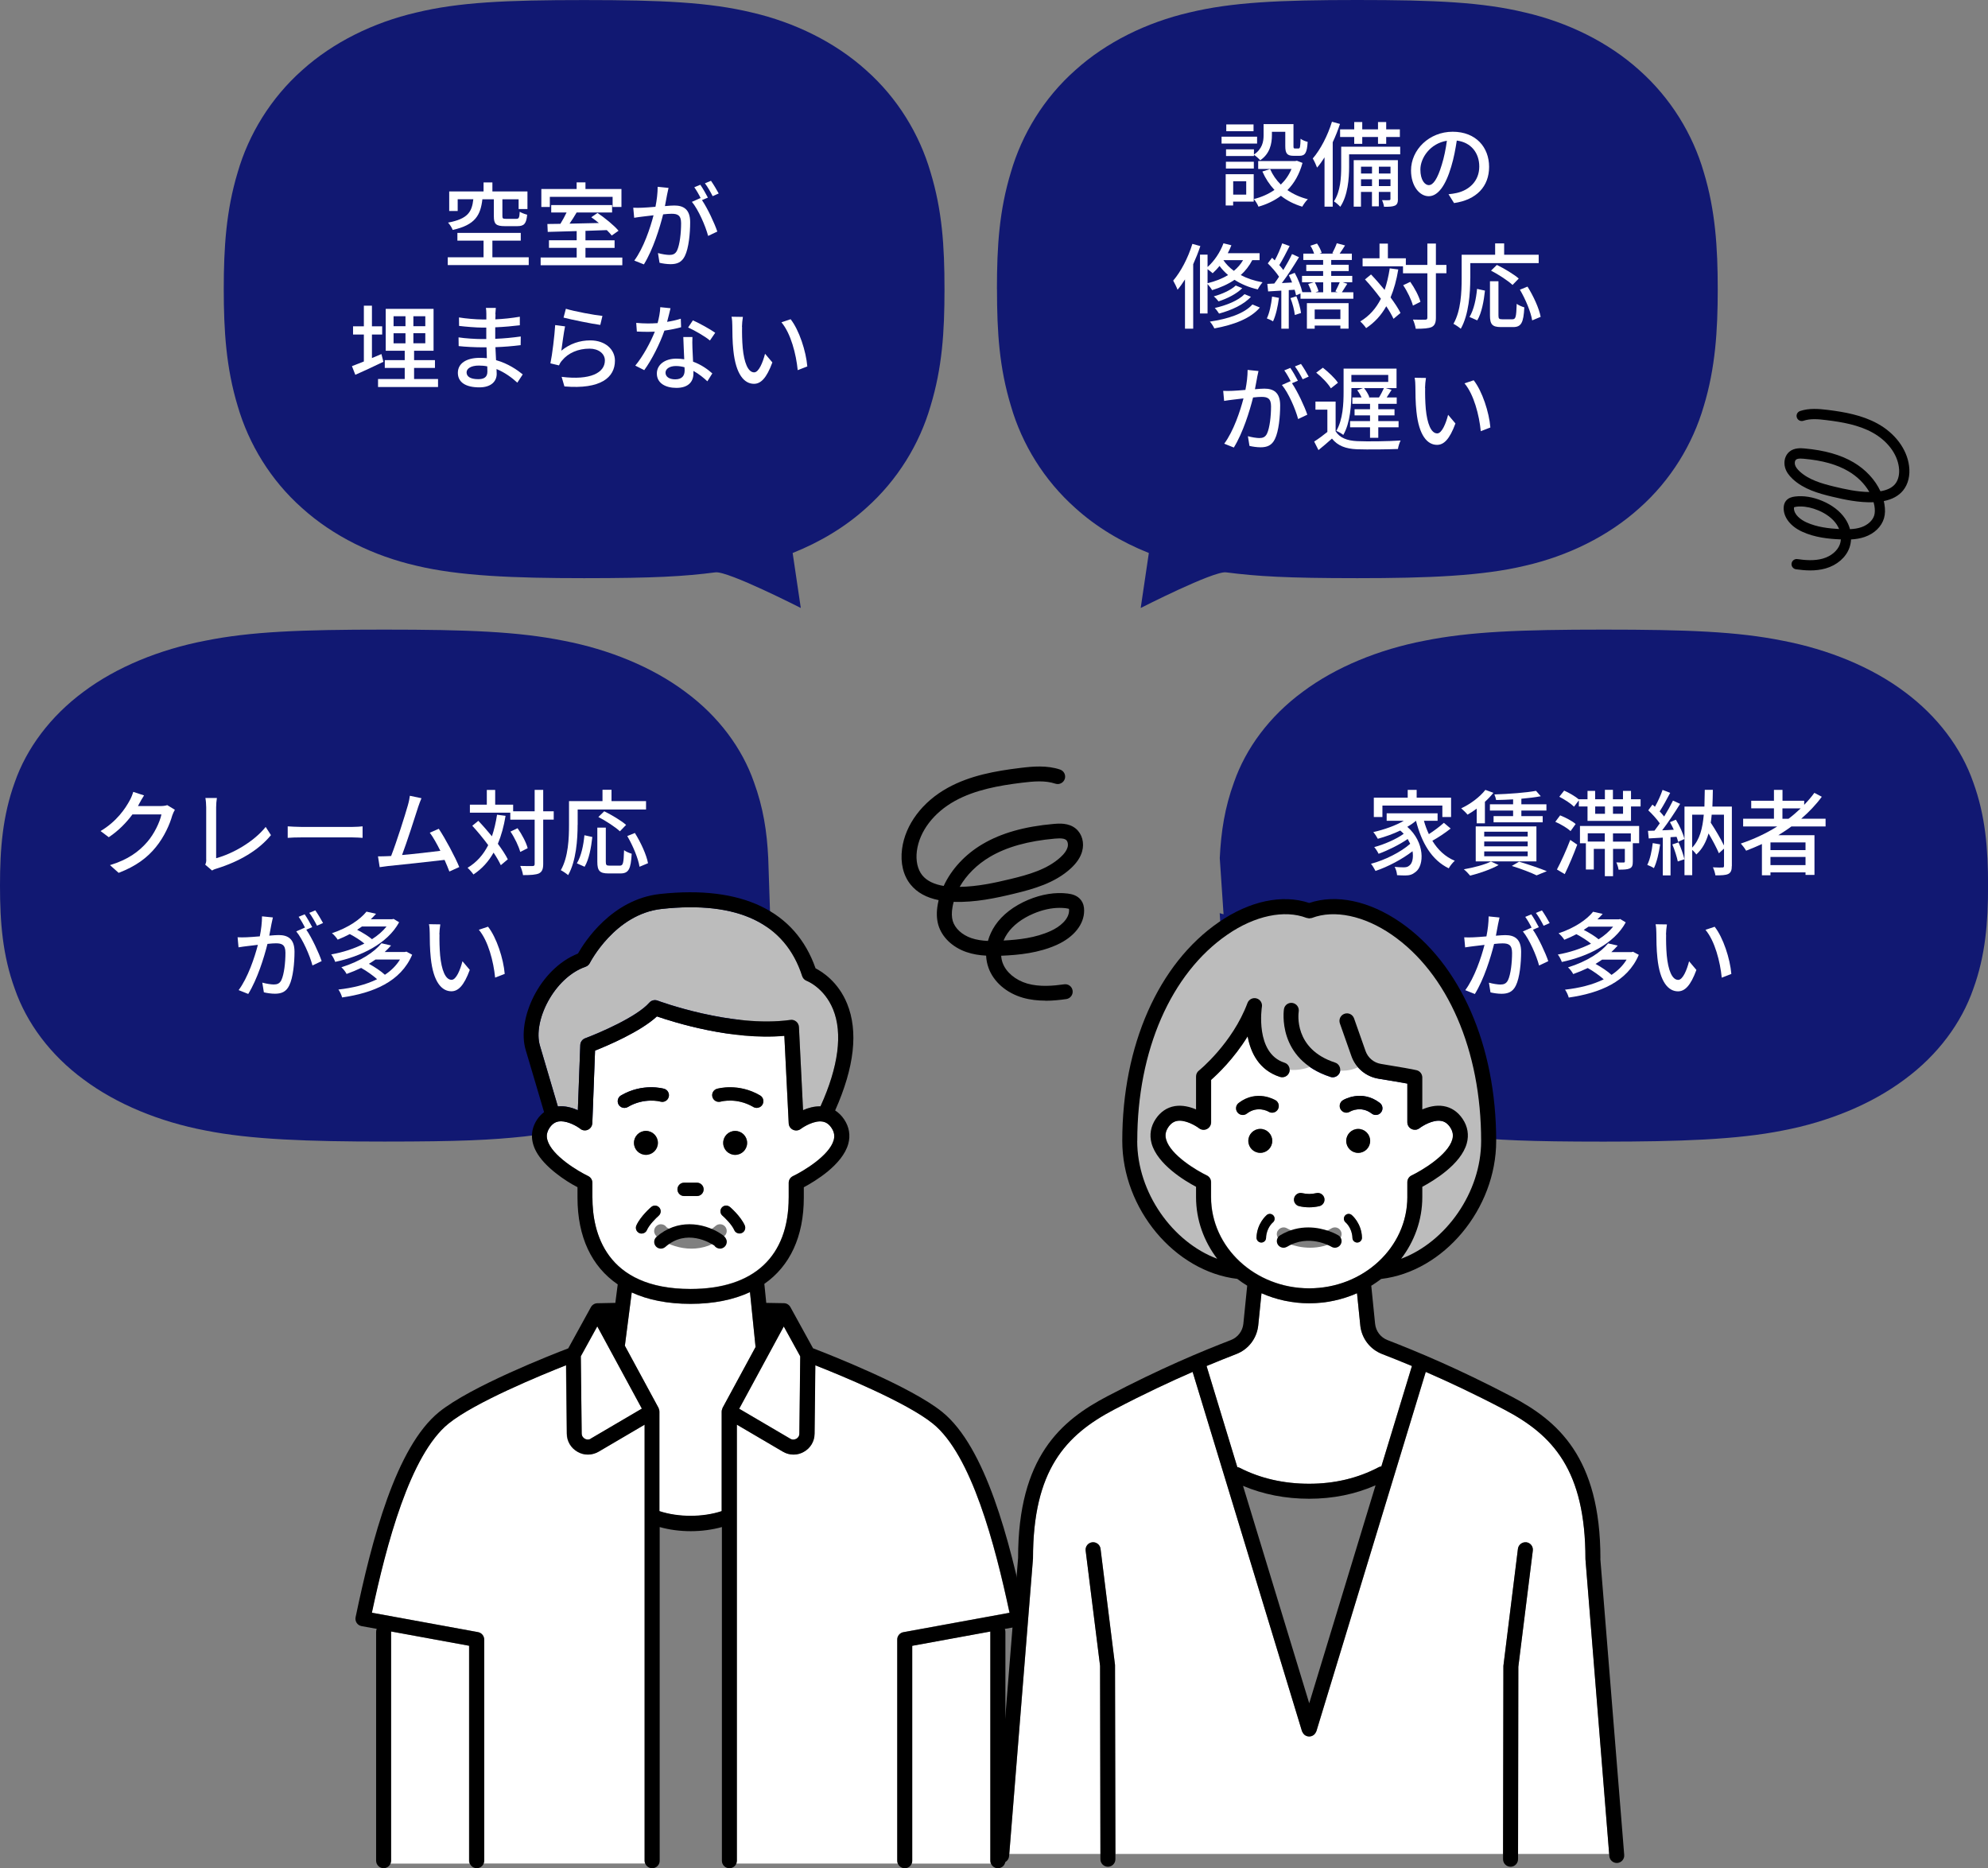 <?xml version="1.0" encoding="UTF-8"?><svg id="_レイヤー_2" xmlns="http://www.w3.org/2000/svg" viewBox="0 0 341.97 321.35"><rect x="0" y="0" width="341.97" height="321.35" fill="#808080" stroke="none"/><defs><style>.cls-1{fill:#fff;}.cls-2{fill:#bcbcbc;}.cls-3{fill:#111872;}</style></defs><g id="_レイヤー_1-2"><path class="cls-3" d="m171.5,49.73c0,7.5.41,13.54,2.4,20.11,1.89,6.54,5.69,12.76,11.08,17.55,3.6,3.26,7.94,5.86,12.64,7.73l-1.4,9.46s12.56-6.41,14.68-6.13c5.38.69,10.41,1,22.59,1,12.18,0,21.55-.38,28.89-2.15,7.32-1.68,14.27-5.07,19.62-9.9,5.4-4.78,9.18-11.01,11.08-17.55,1.99-6.56,2.4-12.97,2.4-20.11,0-7.14-.41-13.54-2.4-20.11-1.89-6.54-5.69-12.76-11.08-17.55-5.35-4.83-12.3-8.22-19.62-9.92C255.03.38,246.93,0,233.48,0s-21.55.38-28.89,2.15c-7.32,1.7-14.27,5.09-19.62,9.92-5.4,4.78-9.18,11.01-11.08,17.55-1.99,6.57-2.4,12.61-2.4,20.11Z"/><path class="cls-3" d="m162.47,49.73c0,7.5-.41,13.54-2.4,20.11-1.89,6.54-5.69,12.76-11.08,17.55-3.6,3.26-7.94,5.86-12.64,7.73l1.4,9.46s-12.56-6.41-14.68-6.13c-5.38.69-10.41,1-22.59,1-12.18,0-21.55-.38-28.89-2.15-7.32-1.68-14.27-5.07-19.62-9.9-5.4-4.78-9.18-11.01-11.08-17.55-1.99-6.56-2.4-12.97-2.4-20.11,0-7.14.41-13.54,2.4-20.11,1.89-6.54,5.69-12.76,11.08-17.55,5.35-4.83,12.3-8.22,19.62-9.92,7.34-1.78,15.45-2.15,28.89-2.15,13.42,0,21.55.38,28.89,2.15,7.32,1.7,14.27,5.09,19.62,9.92,5.4,4.78,9.18,11.01,11.08,17.55,1.99,6.57,2.4,12.61,2.4,20.11Z"/><path class="cls-3" d="m210.47,157.23l-.65-9.62c.22-4.59.86-8.7,2.46-13.08,2.02-5.79,6.06-11.31,11.82-15.54,5.71-4.27,13.12-7.28,20.93-8.78,7.83-1.57,16.5-1.91,30.82-1.91s22.99.33,30.82,1.91c7.81,1.5,15.23,4.51,20.93,8.78,5.74,4.25,9.8,9.75,11.82,15.54,2.12,5.82,2.56,11.48,2.56,17.81s-.44,12-2.56,17.81c-2.02,5.79-6.06,11.31-11.82,15.54-5.71,4.27-13.12,7.28-20.93,8.77-7.83,1.57-17.82,1.91-30.82,1.91-13,0-18.36-.27-24.1-.88-2.26-.25-7.99-1.11-7.99-1.11l-6.18-1.83c-5.01-1.66-9.64-3.96-13.49-6.84-5.74-4.25-9.8-9.75-11.82-15.54-1.6-4.38-2.24-8.5-2.46-13.1l.65.19Z"/><path class="cls-3" d="m132.47,157.23l-.32-9.62c-.22-4.59-.86-8.7-2.46-13.08-2.02-5.79-6.06-11.31-11.82-15.54-5.71-4.27-13.12-7.28-20.93-8.78-7.83-1.57-16.5-1.91-30.82-1.91s-22.99.33-30.82,1.91c-7.81,1.5-15.23,4.51-20.93,8.78-5.74,4.25-9.8,9.75-11.82,15.54C.44,140.35,0,146.01,0,152.33s.44,12,2.56,17.81c2.02,5.79,6.06,11.31,11.82,15.54,5.71,4.27,13.12,7.28,20.93,8.77,7.83,1.57,17.82,1.91,30.82,1.91,13,0,18.36-.27,24.1-.88,2.26-.25,7.99-1.11,7.99-1.11l6.18-1.83c5.01-1.66,9.64-3.96,13.49-6.84,5.74-4.25,9.8-9.75,11.82-15.54,1.6-4.38,2.24-8.5,2.46-13.1l.32.19Z"/><path class="cls-1" d="m249.51,142.54c-.93.74-2.11,1.52-3.12,2.08.94,1.55,2.23,2.77,3.86,3.44-.35.3-.82.88-1.04,1.3-2.95-1.42-4.67-4.42-5.63-8.16h-.03c-.43.37-.94.72-1.47,1.02,3.03,2.64,2.96,6.66,1.41,7.78-.56.45-1.02.59-1.79.59-.4,0-.88-.02-1.38-.05-.03-.4-.16-.99-.42-1.43.58.06,1.1.08,1.49.08.42,0,.75-.03,1.06-.32.48-.35.72-1.31.53-2.45-1.75,1.36-4.26,2.69-6.37,3.39-.19-.35-.5-.91-.78-1.23,2.35-.61,5.17-2.02,6.75-3.44-.13-.27-.27-.54-.43-.82-1.36.94-3.41,1.97-5.01,2.54-.16-.35-.48-.85-.75-1.15,1.65-.43,3.86-1.39,5.07-2.29-.18-.19-.37-.38-.59-.56-1.23.59-2.59,1.07-3.86,1.42-.14-.27-.54-.9-.78-1.15,1.83-.42,3.79-1.09,5.25-1.95h-2.95v-1.28h8.76v1.28h-2.35c.22.8.51,1.58.85,2.3.91-.59,1.92-1.34,2.58-1.95l1.17.99Zm-11.72-2h-1.47v-3.33h5.83v-1.34h1.54v1.34h5.92v3.33h-1.5v-1.97h-10.31v1.97Z"/><path class="cls-1" d="m254.02,139.09c-.53.4-1.07.75-1.58,1.04-.22-.29-.77-.82-1.09-1.09,1.57-.72,3.2-1.94,4.16-3.17l1.38.5c-.42.53-.91,1.06-1.46,1.55v3.7h-1.41v-2.53Zm3.78,9.7c-1.3.74-3.31,1.43-4.91,1.83-.24-.29-.75-.85-1.09-1.09,1.65-.29,3.57-.78,4.67-1.34l1.33.61Zm-3.95-6.64h10.44v6.02h-10.44v-6.02Zm1.46,1.73h7.48v-.82h-7.48v.82Zm0,1.7h7.48v-.83h-7.48v.83Zm0,1.7h7.48v-.83h-7.48v.83Zm4.95-9.78c-.98.05-1.97.1-2.9.11-.05-.27-.18-.71-.3-.96,2.5-.08,5.47-.3,7.16-.62l.82.93c-.94.18-2.11.32-3.34.43v.96h4.31v1.07h-4.31v.96h3.67v1.07h-8.45v-1.07h3.36v-.96h-3.99v-1.07h3.99v-.85Zm1.07,10.72c1.7.51,3.62,1.17,4.75,1.63l-1.76.72c-.93-.46-2.59-1.1-4.26-1.62l1.26-.74Z"/><path class="cls-1" d="m270.16,142.96c-.54-.51-1.68-1.2-2.62-1.6l.83-1.11c.93.37,2.1.98,2.67,1.49l-.88,1.22Zm-2.34,6.6c.67-1.25,1.6-3.28,2.29-5.09l1.2.82c-.62,1.68-1.42,3.57-2.15,5.07l-1.34-.8Zm14.39-12.07v1.23h-1.65v2.48h-7.48v-2.48h-1.49v-1.06l-.83,1.1c-.53-.53-1.63-1.25-2.53-1.71l.83-1.06c.86.38,1.95,1.01,2.53,1.52v-.03h1.49v-1.44h1.31v1.44h1.68v-1.62h1.38v1.62h1.73v-1.44h1.38v1.44h1.65Zm-10.45,4.59h10.2v2.96h-1.09v3.14c0,.62-.08.99-.53,1.2-.42.19-1.04.21-1.92.21-.05-.38-.21-.88-.38-1.25.56.03,1.09.03,1.25.02.16,0,.21-.05.21-.21v-2.13h-2.03v4.69h-1.41v-4.69h-1.9v3.54h-1.36v-4.51h-1.02v-2.96Zm1.36,1.26v1.42h2.93v-1.42h-2.93Zm1.28-3.36h1.68v-1.26h-1.68v1.26Zm4.79-1.26h-1.73v1.26h1.73v-1.26Zm1.34,4.63h-3.07v1.42h3.07v-1.42Z"/><path class="cls-1" d="m285.57,145.25c-.21,1.5-.58,3.06-1.07,4.08-.24-.18-.83-.45-1.14-.56.48-.96.78-2.37.94-3.75l1.26.22Zm2.72-4.24c.64,1.04,1.26,2.42,1.46,3.31l-1.09.48c-.05-.26-.14-.54-.26-.86l-1.04.06v6.58h-1.33v-6.5c-.88.05-1.7.1-2.42.14l-.13-1.31,1.12-.03c.29-.38.61-.82.91-1.26-.5-.72-1.28-1.58-1.98-2.24l.72-.98c.14.11.29.24.43.37.5-.88,1.02-2.03,1.31-2.9l1.31.51c-.56,1.07-1.23,2.3-1.81,3.19.29.3.56.61.77.88.58-.94,1.12-1.92,1.52-2.74l1.23.56c-.9,1.46-2.05,3.2-3.09,4.55.64-.02,1.31-.05,2-.1-.21-.45-.43-.9-.66-1.3l1.01-.42Zm.45,3.89c.4.91.83,2.11,1.01,2.9l-1.14.38c-.16-.79-.54-2-.94-2.93l1.07-.35Zm9.16,4.05c0,.72-.14,1.14-.61,1.38-.46.22-1.17.24-2.21.24-.05-.37-.24-1.01-.43-1.38.69.05,1.41.03,1.62.03s.29-.06.29-.29v-2.96l-.88.8c-.38-.9-1.07-2.21-1.78-3.41-.42,1.46-1.07,2.69-2.11,3.62-.14-.24-.43-.56-.7-.78v4.34h-1.33v-11.8h3.43c.03-.91.05-1.87.06-2.88h1.39c-.02.99-.03,1.95-.08,2.88h3.35v10.21Zm-6.82-3.15c1.3-1.35,1.79-3.3,2-5.67h-2v5.67Zm3.36-5.67c-.03.48-.1.93-.16,1.38.83,1.26,1.73,2.8,2.27,3.92v-5.3h-2.11Z"/><path class="cls-1" d="m308.15,142.16c-.72.54-1.47,1.02-2.24,1.5h6.21v6.83h-1.54v-.43h-6.03v.5h-1.47v-5.38c-.9.42-1.81.8-2.72,1.15-.18-.34-.64-.93-.91-1.23,2.21-.74,4.34-1.73,6.26-2.94h-5.86v-1.33h5.3v-1.79h-3.91v-1.3h3.91v-1.87h1.47v1.87h3.73v.7c.64-.66,1.23-1.34,1.75-2.06l1.28.67c-1.01,1.38-2.21,2.62-3.54,3.78h4.19v1.33h-5.87Zm2.43,2.74h-6.03v1.33h6.03v-1.33Zm0,3.91v-1.41h-6.03v1.41h6.03Zm-2.93-7.97c.75-.56,1.44-1.17,2.1-1.79h-3.14v1.79h1.04Z"/><path class="cls-1" d="m257.7,158.93c-.1.5-.24,1.26-.38,2.02.66-.06,1.25-.1,1.62-.1,1.54,0,2.72.62,2.72,2.87,0,1.89-.24,4.47-.91,5.81-.53,1.1-1.36,1.41-2.46,1.41-.62,0-1.38-.11-1.9-.24l-.27-1.67c.66.19,1.52.32,1.97.32.56,0,1.01-.14,1.31-.75.48-1.01.7-3.04.7-4.71,0-1.38-.62-1.62-1.63-1.62-.34,0-.86.03-1.46.1-.59,2.35-1.73,6.05-3.31,8.61l-1.65-.66c1.6-2.16,2.75-5.62,3.31-7.79-.72.08-1.38.16-1.75.21-.4.05-1.15.14-1.58.22l-.16-1.73c.53.03,1.01.02,1.55,0,.51-.02,1.38-.08,2.27-.16.24-1.18.38-2.4.38-3.44l1.87.19c-.08.34-.16.75-.24,1.11Zm7.01.56l-1.02.43c.98,1.44,2.18,4.03,2.64,5.41l-1.58.75c-.45-1.71-1.67-4.51-2.79-5.86l1.49-.66s.05.06.06.1c-.3-.62-.75-1.42-1.14-1.95l1.04-.43c.4.58.98,1.58,1.3,2.21Zm1.86-.71l-1.04.46c-.35-.69-.86-1.6-1.33-2.21l1.04-.43c.42.59,1.02,1.6,1.33,2.18Z"/><path class="cls-1" d="m279.66,158.65c-2.03,3.75-6.64,5.89-11,6.82-.13-.38-.43-.98-.69-1.28,1.95-.34,3.95-.98,5.71-1.87-.64-.54-1.63-1.17-2.51-1.63-.64.34-1.33.66-2.08.96-.21-.35-.67-.87-.99-1.11,2.82-.94,4.87-2.38,5.94-3.71l1.65.37c-.29.32-.59.64-.91.94h3.68l.24-.06.96.58Zm2.24,5.59c-1.97,4.66-6.75,6.59-12.05,7.35-.1-.4-.38-1.02-.64-1.36,2.42-.27,4.72-.82,6.66-1.78-.69-.62-1.79-1.41-2.75-1.94-.77.37-1.6.72-2.5,1.04-.16-.34-.59-.9-.9-1.15,3.31-1.03,5.67-2.61,6.9-4.13l1.65.38c-.34.38-.69.75-1.09,1.12h3.47l.26-.06.99.53Zm-8.64-4.85c-.26.19-.54.38-.83.56.94.48,1.97,1.12,2.56,1.62.98-.62,1.84-1.36,2.5-2.18h-4.23Zm2.34,5.67c-.37.26-.74.5-1.14.74.98.54,2.1,1.28,2.75,1.89,1.06-.7,1.95-1.57,2.59-2.62h-4.21Z"/><path class="cls-1" d="m286.6,160.74c-.02,1.01,0,2.35.11,3.6.24,2.51.9,4.21,1.97,4.21.8,0,1.5-1.74,1.87-3.2l1.26,1.49c-1.01,2.74-2,3.68-3.17,3.68-1.62,0-3.11-1.54-3.54-5.75-.16-1.41-.18-3.33-.18-4.29,0-.4-.03-1.07-.13-1.5l1.95.03c-.08.46-.16,1.3-.16,1.73Zm11.22,6.79l-1.65.64c-.27-2.75-1.18-6.31-2.8-8.23l1.58-.53c1.47,1.86,2.66,5.52,2.87,8.12Z"/><path class="cls-1" d="m23.95,138.25c-.06.13-.14.27-.22.4h3.84c.45,0,.9-.05,1.2-.16l1.31.8c-.16.26-.34.66-.45.98-.43,1.54-1.38,3.68-2.82,5.44-1.47,1.82-3.41,3.28-6.4,4.43l-1.49-1.33c3.09-.93,4.99-2.34,6.42-4,1.18-1.36,2.15-3.38,2.43-4.72h-4.99c-1.02,1.38-2.38,2.8-4.07,3.92l-1.41-1.06c2.79-1.66,4.27-3.89,5.03-5.3.19-.32.46-.98.59-1.44l1.86.61c-.32.48-.66,1.1-.83,1.42Z"/><path class="cls-1" d="m35.47,147.83v-8.95c0-.51-.06-1.25-.14-1.62h1.98c-.08.5-.13,1.07-.13,1.6v8.76c2.87-.77,6.5-2.85,8.52-5.38l.91,1.41c-2.13,2.61-5.44,4.54-9.33,5.75-.19.06-.5.14-.8.34l-1.18-1.01c.16-.32.18-.56.18-.9Z"/><path class="cls-1" d="m51.87,142.24h8.71c.77,0,1.39-.06,1.79-.1v1.98c-.35-.02-1.09-.08-1.79-.08h-8.71c-.88,0-1.84.03-2.38.08v-1.98c.53.03,1.52.1,2.38.1Z"/><path class="cls-1" d="m71.9,138.91c-.48,1.52-1.94,6.05-2.74,8.16,2.18-.19,4.88-.5,6.59-.72-.61-1.22-1.26-2.38-1.82-3.12l1.55-.67c1.12,1.68,2.83,4.87,3.52,6.58l-1.7.77c-.21-.56-.5-1.26-.83-2-2.54.3-7.67.86-9.75,1.06-.4.05-.93.13-1.41.19l-.29-1.86c.5,0,1.12,0,1.6-.03.19-.02.42-.02.66-.03.9-2.29,2.42-7.08,2.87-8.69.22-.77.29-1.2.35-1.67l2,.42c-.18.43-.37.91-.61,1.62Z"/><path class="cls-1" d="m86.97,140.32c-.3,1.81-.74,3.41-1.33,4.82.72.98,1.33,1.9,1.71,2.67l-1.2,1.01c-.29-.62-.72-1.38-1.25-2.16-.86,1.54-2,2.79-3.46,3.76-.19-.29-.7-.88-1.01-1.15,1.57-.94,2.72-2.26,3.55-3.9-.86-1.17-1.83-2.34-2.74-3.33l1.04-.85c.77.8,1.57,1.73,2.34,2.66.38-1.12.67-2.35.88-3.71l1.46.19Zm8.28.66h-1.81v7.63c0,.91-.21,1.35-.72,1.62-.54.24-1.41.3-2.75.3-.06-.43-.27-1.14-.48-1.58.96.03,1.82.03,2.1.02.27,0,.38-.08.38-.35v-7.63h-4.19v-1.2h-6.95v-1.38h2.91v-2.53h1.44v2.53h3.09v1.14h3.7v-3.68h1.47v3.68h1.81v1.44Zm-5.76,5.57c-.24-.93-.94-2.42-1.68-3.51l1.22-.58c.75,1.06,1.5,2.48,1.74,3.44l-1.28.64Z"/><path class="cls-1" d="m99.36,141.87c0,2.5-.24,6.21-1.63,8.66-.27-.24-.93-.69-1.26-.85,1.3-2.27,1.41-5.52,1.41-7.81v-4.07h5.76v-1.95h1.55v1.95h5.94v1.44h-11.76v2.62Zm-.13,6.63c.75-1.23,1.14-3.12,1.3-4.83l1.36.3c-.19,1.74-.56,3.86-1.33,5.12l-1.33-.59Zm7.38.4c.58,0,.66-.4.74-2.66.3.24.93.5,1.31.61-.14,2.66-.53,3.39-1.94,3.39h-2.08c-1.5,0-1.89-.48-1.89-2v-5.88h1.46v5.88c0,.56.11.66.66.66h1.74Zm.02-5.91c-.77-.72-2.4-1.79-3.7-2.46l1.01-.98c1.26.61,2.91,1.6,3.76,2.34l-1.07,1.11Zm2.58.29c1.02,1.63,2,3.76,2.26,5.2l-1.46.61c-.22-1.41-1.12-3.6-2.11-5.28l1.31-.53Z"/><path class="cls-1" d="m46.7,158.92c-.1.5-.24,1.26-.38,2.02.66-.06,1.25-.1,1.62-.1,1.54,0,2.72.62,2.72,2.87,0,1.89-.24,4.47-.91,5.81-.53,1.1-1.36,1.41-2.46,1.41-.62,0-1.38-.11-1.9-.24l-.27-1.67c.66.19,1.52.32,1.97.32.56,0,1.01-.14,1.31-.75.48-1.01.7-3.04.7-4.71,0-1.38-.62-1.62-1.63-1.62-.34,0-.86.03-1.46.1-.59,2.35-1.73,6.05-3.31,8.61l-1.65-.66c1.6-2.16,2.75-5.62,3.31-7.79-.72.08-1.38.16-1.75.21-.4.05-1.15.14-1.58.22l-.16-1.73c.53.03,1.01.02,1.55,0,.51-.02,1.38-.08,2.27-.16.24-1.18.38-2.4.38-3.44l1.87.19c-.08.34-.16.75-.24,1.11Zm7.01.56l-1.02.43c.98,1.44,2.18,4.03,2.64,5.41l-1.58.75c-.45-1.71-1.67-4.51-2.79-5.86l1.49-.66s.05.06.06.1c-.3-.62-.75-1.42-1.14-1.95l1.04-.43c.4.58.98,1.58,1.3,2.21Zm1.86-.71l-1.04.46c-.35-.69-.86-1.6-1.33-2.21l1.04-.43c.42.59,1.02,1.6,1.33,2.18Z"/><path class="cls-1" d="m68.66,158.63c-2.03,3.75-6.64,5.89-11,6.82-.13-.38-.43-.98-.69-1.28,1.95-.34,3.95-.98,5.71-1.87-.64-.54-1.63-1.17-2.51-1.63-.64.34-1.33.66-2.08.96-.21-.35-.67-.87-.99-1.11,2.82-.94,4.87-2.38,5.94-3.71l1.65.37c-.29.32-.59.64-.91.94h3.68l.24-.06.96.58Zm2.24,5.59c-1.97,4.66-6.75,6.59-12.05,7.35-.1-.4-.38-1.02-.64-1.36,2.42-.27,4.72-.82,6.66-1.78-.69-.62-1.79-1.41-2.75-1.94-.77.37-1.6.72-2.5,1.04-.16-.34-.59-.9-.9-1.15,3.31-1.03,5.67-2.61,6.9-4.13l1.65.38c-.34.38-.69.75-1.09,1.12h3.47l.26-.06.99.53Zm-8.64-4.85c-.26.19-.54.38-.83.56.94.48,1.97,1.12,2.56,1.62.98-.62,1.84-1.36,2.5-2.18h-4.23Zm2.34,5.67c-.37.26-.74.5-1.14.74.98.54,2.1,1.28,2.75,1.89,1.06-.7,1.95-1.57,2.59-2.62h-4.21Z"/><path class="cls-1" d="m75.6,160.73c-.02,1.01,0,2.35.11,3.6.24,2.51.9,4.21,1.97,4.21.8,0,1.5-1.74,1.87-3.2l1.26,1.49c-1.01,2.74-2,3.68-3.17,3.68-1.62,0-3.11-1.54-3.54-5.75-.16-1.41-.18-3.33-.18-4.29,0-.4-.03-1.07-.13-1.5l1.95.03c-.08.46-.16,1.3-.16,1.73Zm11.22,6.79l-1.65.64c-.27-2.75-1.18-6.31-2.8-8.23l1.58-.53c1.47,1.86,2.66,5.52,2.87,8.12Z"/><path class="cls-1" d="m216.24,24.69h-6.11v-1.18h6.11v1.18Zm-.58,9.99h-3.54v.67h-1.28v-5.38h4.82v4.71Zm.02-8.08c1.46-.98,1.68-2.24,1.68-3.34v-1.91h5.14v3.76c0,.37.03.43.26.43h.62c.24,0,.3-.21.34-1.68.29.24.85.46,1.22.54-.1,1.9-.46,2.4-1.39,2.4h-1.02c-1.1,0-1.44-.37-1.44-1.68v-2.45h-2.3v.59c0,1.44-.34,3.19-2.02,4.31-.21-.26-.75-.75-1.07-.94v.21h-4.8v-1.15h4.8v.91Zm-4.8,1.22h4.8v1.17h-4.8v-1.17Zm4.75-5.25h-4.69v-1.17h4.69v1.17Zm-3.5,8.61v2.3h2.24v-2.3h-2.24Zm11.92-3.15c-.53,1.95-1.42,3.49-2.59,4.67,1.01.7,2.18,1.23,3.51,1.57-.32.29-.75.9-.96,1.28-1.39-.42-2.63-1.04-3.67-1.87-1.14.85-2.43,1.46-3.86,1.87-.14-.37-.51-.99-.8-1.31,1.3-.32,2.5-.85,3.55-1.57-.85-.91-1.55-1.97-2.08-3.17l1.33-.42c.43.99,1.06,1.9,1.84,2.67.78-.75,1.41-1.65,1.84-2.69h-5.73v-1.36h6.39l.27-.05.96.37Z"/><path class="cls-1" d="m230.5,21.32c-.35,1.06-.77,2.13-1.25,3.15v11.08h-1.41v-8.48c-.42.66-.83,1.25-1.28,1.76-.13-.37-.51-1.2-.74-1.57,1.33-1.55,2.56-3.92,3.3-6.32l1.38.38Zm10.36,5.23h-8.79v2.14c0,2.02-.22,4.96-1.52,6.88-.22-.26-.78-.75-1.09-.93,1.14-1.73,1.25-4.18,1.25-5.97v-3.44h10.15v1.31Zm-7.91-2.99h-2.43v-1.31h2.43v-1.26h1.38v1.26h2.71v-1.26h1.41v1.26h2.35v1.31h-2.35v1.18h-1.41v-1.18h-2.71v1.18h-1.38v-1.18Zm7.52,10.66c0,.59-.1.93-.5,1.14-.42.19-1.01.21-1.89.21-.05-.34-.19-.83-.35-1.14.58.02,1.07.02,1.23,0,.18-.02.22-.06.22-.22v-1.2h-2v2.48h-1.18v-2.48h-1.89v2.54h-1.25v-8h7.6v6.67Zm-6.35-5.55v1.18h1.89v-1.18h-1.89Zm1.89,3.34v-1.17h-1.89v1.17h1.89Zm1.18-3.34v1.18h2v-1.18h-2Zm2,3.34v-1.17h-2v1.17h2Z"/><path class="cls-1" d="m250.11,34.91l-.94-1.5c.54-.05,1.02-.13,1.42-.22,2.05-.46,3.87-1.97,3.87-4.55,0-2.32-1.41-4.16-3.87-4.46-.22,1.44-.5,2.99-.96,4.5-.96,3.26-2.29,5.07-3.87,5.07s-3.04-1.76-3.04-4.43c0-3.58,3.14-6.66,7.16-6.66s6.27,2.69,6.27,6.04-2.14,5.67-6.03,6.23Zm-4.31-3.07c.72,0,1.47-1.04,2.21-3.5.4-1.27.69-2.72.88-4.13-2.88.46-4.56,2.96-4.56,4.95,0,1.84.78,2.69,1.47,2.69Z"/><path class="cls-1" d="m206.48,42.33c-.35,1.04-.77,2.1-1.23,3.12v11.09h-1.41v-8.48c-.42.66-.83,1.25-1.28,1.78-.13-.37-.53-1.2-.75-1.57,1.33-1.55,2.56-3.92,3.3-6.32l1.38.38Zm8.93,2.42c-.51.99-1.18,1.84-1.98,2.56,1.04.56,2.29.99,3.75,1.25-.26.3-.64.85-.82,1.22-1.57-.35-2.9-.94-4-1.65-1.12.77-2.43,1.34-3.86,1.78-.14-.27-.51-.75-.78-1.06v5.07h-1.3v-10.12h1.3v2.13c1.15-1.02,2.16-2.51,2.74-4.08l1.36.34c-.18.46-.38.91-.62,1.36h5.47v1.2h-1.25Zm-7.7,3.97c1.31-.32,2.51-.78,3.54-1.41-.59-.5-1.07-1.02-1.47-1.57-.38.48-.79.9-1.18,1.26-.19-.18-.58-.48-.88-.7v2.42Zm9.01,4.18c-1.6,1.89-4.51,2.99-7.83,3.59-.16-.35-.48-.86-.77-1.17,3.09-.45,5.92-1.38,7.32-2.95l1.28.53Zm-3.03-3.33c-.99.99-2.59,1.79-4.08,2.27-.19-.26-.53-.64-.82-.86,1.38-.38,2.95-1.07,3.78-1.87l1.12.46Zm1.5,1.47c-1.23,1.36-3.35,2.32-5.49,2.9-.18-.29-.48-.71-.74-.96,1.99-.45,4.07-1.28,5.12-2.38l1.1.45Zm-4.71-6.29l-.02.02c.43.64,1.02,1.26,1.79,1.82.64-.53,1.17-1.14,1.58-1.84h-3.36Z"/><path class="cls-1" d="m220,51.23c-.19,1.5-.54,3.04-1.02,4.05-.22-.16-.79-.42-1.06-.51.46-.96.75-2.38.9-3.75l1.18.21Zm12.8-.96v1.12h-9.09v-.91l-.77.32c-.05-.27-.13-.61-.24-.96l-1.01.06v6.64h-1.28v-6.55c-.82.05-1.6.11-2.27.14l-.14-1.3,1.2-.06c.26-.35.54-.74.82-1.17-.46-.72-1.25-1.62-1.94-2.3l.74-.96c.16.14.3.29.46.45.5-.9.99-2.06,1.28-2.93l1.28.46c-.56,1.11-1.23,2.4-1.78,3.28.26.29.5.58.69.85.58-.95,1.12-1.94,1.5-2.75l1.2.54c-.86,1.42-1.95,3.14-2.95,4.45l1.76-.1c-.16-.43-.37-.88-.56-1.26l1.01-.4c.58,1.04,1.12,2.42,1.31,3.33h1.57c-.11-.43-.35-.99-.56-1.41l.96-.3h-2.02v-1.09h3.63v-.83h-2.9v-1.09h2.9v-.82h-3.41v-1.09h1.86c-.14-.43-.37-.96-.64-1.36l1.14-.38c.34.48.67,1.14.8,1.6l-.38.14h2.45l-.24-.08c.27-.5.61-1.23.77-1.71l1.42.38c-.32.5-.64,1.01-.93,1.41h2.1v1.09h-3.55v.82h3.01v1.09h-3.01v.83h3.62v1.09h-1.65l.8.26c-.32.51-.66,1.06-.93,1.46h1.97Zm-9.8.69c.38.91.7,2.1.8,2.88l-1.07.34c-.08-.8-.38-1.99-.75-2.9l1.02-.32Zm1.81,1.18h7.17v4.39h-1.41v-.53h-4.42v.54h-1.34v-4.4Zm1.34,1.1v1.65h4.42v-1.65h-4.42Zm.02-4.69c.27.5.53,1.14.64,1.54l-.51.18h1.31v-1.71h-1.44Zm2.82,0v1.71h1.12l-.4-.14c.22-.43.56-1.09.75-1.57h-1.47Z"/><path class="cls-1" d="m240.53,46.34c-.3,1.81-.74,3.41-1.33,4.82.72.98,1.33,1.9,1.71,2.67l-1.2,1.01c-.29-.62-.72-1.38-1.25-2.16-.86,1.54-2,2.79-3.46,3.76-.19-.29-.7-.88-1.01-1.15,1.57-.94,2.72-2.26,3.55-3.9-.86-1.17-1.82-2.34-2.74-3.33l1.04-.85c.77.8,1.57,1.73,2.34,2.66.38-1.12.67-2.35.88-3.71l1.46.19Zm8.28.66h-1.81v7.63c0,.91-.21,1.35-.72,1.62-.54.24-1.41.3-2.75.3-.06-.43-.27-1.14-.48-1.58.96.03,1.83.03,2.1.02.27,0,.38-.08.38-.35v-7.63h-4.19v-1.2h-6.95v-1.38h2.91v-2.53h1.44v2.53h3.09v1.14h3.7v-3.68h1.47v3.68h1.81v1.44Zm-5.76,5.57c-.24-.93-.94-2.42-1.68-3.51l1.22-.58c.75,1.06,1.5,2.48,1.75,3.44l-1.28.64Z"/><path class="cls-1" d="m252.91,47.89c0,2.5-.24,6.21-1.63,8.66-.27-.24-.93-.69-1.26-.85,1.3-2.27,1.41-5.52,1.41-7.81v-4.07h5.76v-1.95h1.55v1.95h5.94v1.44h-11.76v2.62Zm-.13,6.63c.75-1.23,1.14-3.12,1.3-4.83l1.36.3c-.19,1.74-.56,3.86-1.33,5.12l-1.33-.59Zm7.38.4c.58,0,.66-.4.74-2.66.3.24.93.5,1.31.61-.14,2.66-.53,3.39-1.94,3.39h-2.08c-1.5,0-1.89-.48-1.89-2v-5.88h1.46v5.88c0,.56.11.66.66.66h1.75Zm.02-5.91c-.77-.72-2.4-1.79-3.7-2.46l1.01-.98c1.26.61,2.91,1.6,3.76,2.34l-1.07,1.11Zm2.58.29c1.02,1.63,2,3.76,2.26,5.2l-1.46.61c-.22-1.41-1.12-3.6-2.11-5.28l1.31-.53Z"/><path class="cls-1" d="m216.25,64.93c-.1.5-.24,1.26-.38,2.02.66-.06,1.25-.1,1.62-.1,1.54,0,2.72.62,2.72,2.87,0,1.89-.24,4.47-.91,5.81-.53,1.1-1.36,1.41-2.46,1.41-.62,0-1.38-.11-1.91-.24l-.27-1.67c.66.19,1.52.32,1.97.32.56,0,1.01-.14,1.31-.75.48-1.01.7-3.04.7-4.71,0-1.38-.62-1.62-1.63-1.62-.34,0-.86.03-1.46.1-.59,2.35-1.73,6.05-3.31,8.61l-1.65-.66c1.6-2.16,2.75-5.62,3.31-7.79-.72.08-1.38.16-1.75.21-.4.05-1.15.14-1.58.22l-.16-1.73c.53.03,1.01.02,1.55,0,.51-.02,1.38-.08,2.27-.16.24-1.18.38-2.4.38-3.44l1.87.19c-.08.34-.16.75-.24,1.11Zm7.01.56l-1.02.43c.98,1.44,2.18,4.03,2.64,5.41l-1.58.75c-.45-1.71-1.66-4.51-2.79-5.86l1.49-.66s.05.06.06.1c-.3-.62-.75-1.42-1.14-1.95l1.04-.43c.4.58.98,1.58,1.3,2.21Zm1.86-.71l-1.04.46c-.35-.69-.87-1.6-1.33-2.21l1.04-.43c.42.59,1.02,1.6,1.33,2.18Z"/><path class="cls-1" d="m229.76,74.2c.69,1.1,1.94,1.6,3.7,1.68,1.79.08,5.46.03,7.47-.11-.18.34-.4,1.02-.46,1.46-1.86.08-5.19.11-7.03.05-1.98-.08-3.34-.61-4.32-1.84-.72.66-1.49,1.3-2.32,1.98l-.74-1.47c.72-.45,1.54-1.06,2.27-1.65v-3.84h-2.05v-1.38h3.47v5.12Zm-.82-7.39c-.46-.8-1.55-1.94-2.53-2.71l1.15-.85c.94.74,2.08,1.81,2.59,2.59l-1.22.96Zm3.52.59c0,2.19-.18,5.31-1.39,7.41-.27-.22-.88-.58-1.2-.69,1.14-1.95,1.25-4.71,1.25-6.72v-3.99h9.11v3.35h-1.86l1.01.3c-.29.46-.59.93-.85,1.31h1.73v1.09h-3.17v.93h2.79v1.06h-2.79v.98h3.49v1.07h-3.49v1.81h-1.42v-1.81h-3.43v-1.07h3.43v-.98h-2.66v-1.06h2.66v-.93h-3.04v-1.09h1.58c-.18-.42-.45-.88-.75-1.25l1.01-.37h-2v.64Zm0-2.91v1.2h6.34v-1.2h-6.34Zm4.74,3.89c.29-.45.64-1.14.86-1.62h-3.42c.38.46.77,1.12.91,1.55l-.16.06h1.81Z"/><path class="cls-1" d="m245.15,66.74c-.02,1.01,0,2.35.11,3.6.24,2.51.9,4.21,1.97,4.21.8,0,1.5-1.74,1.87-3.2l1.26,1.49c-1.01,2.74-2,3.68-3.17,3.68-1.62,0-3.11-1.54-3.54-5.75-.16-1.41-.18-3.33-.18-4.29,0-.4-.03-1.07-.13-1.5l1.95.03c-.08.46-.16,1.3-.16,1.73Zm11.22,6.79l-1.65.64c-.27-2.75-1.18-6.31-2.8-8.23l1.58-.53c1.47,1.86,2.66,5.52,2.87,8.12Z"/><path class="cls-1" d="m90.95,44.26v1.34h-13.93v-1.34h6.16v-2.87h-4.5v-1.33h10.9v1.33h-4.88v2.87h6.24Zm-7.97-9.99c-.32,2.75-1.22,4.42-5.11,5.28-.13-.38-.51-.96-.8-1.26,3.44-.64,4.11-1.87,4.35-4.02h-2.69v2.02h-1.46v-3.36h5.91v-1.55h1.52v1.55h6.03v3.03h-1.52v-1.68h-2.79v2.9c0,.4.1.46.62.46h1.78c.43,0,.53-.18.58-1.22.3.19.9.42,1.28.51-.14,1.57-.54,1.97-1.7,1.97h-2.13c-1.55,0-1.9-.38-1.9-1.71v-2.91h-1.99Z"/><path class="cls-1" d="m107.05,44.29v1.33h-14.05v-1.33h6.2v-1.66h-4.77v-1.3h4.77v-1.58c-1.87.05-3.62.1-4.98.14l-.06-1.36c.66,0,1.42-.02,2.24-.03.37-.59.75-1.31,1.06-1.95h-2.64v-1.28h10.47v1.28h-6.1c-.38.64-.8,1.33-1.22,1.92,1.58-.03,3.31-.08,5.04-.11-.43-.35-.88-.71-1.3-.99l1.07-.74c1.28.86,2.87,2.16,3.62,3.06l-1.17.82c-.21-.27-.51-.59-.85-.93-1.22.05-2.46.08-3.67.13v1.63h5.01v1.3h-5.01v1.66h6.34Zm-12.47-8.69h-1.46v-3.09h6.07v-1.14h1.52v1.14h6.19v3.09h-1.52v-1.74h-10.8v1.74Z"/><path class="cls-1" d="m114.76,33.43c-.1.5-.24,1.26-.38,2.02.66-.06,1.25-.1,1.62-.1,1.54,0,2.72.62,2.72,2.87,0,1.89-.24,4.47-.91,5.81-.53,1.1-1.36,1.41-2.46,1.41-.62,0-1.38-.11-1.9-.24l-.27-1.67c.66.19,1.52.32,1.97.32.56,0,1.01-.14,1.31-.75.48-1.01.7-3.04.7-4.71,0-1.38-.62-1.62-1.63-1.62-.34,0-.86.03-1.46.1-.59,2.35-1.73,6.05-3.31,8.61l-1.65-.66c1.6-2.16,2.75-5.62,3.31-7.79-.72.08-1.38.16-1.75.21-.4.05-1.15.14-1.58.22l-.16-1.73c.53.03,1.01.02,1.55,0,.51-.02,1.38-.08,2.27-.16.24-1.18.38-2.4.38-3.44l1.87.19c-.08.34-.16.75-.24,1.11Zm7.01.56l-1.02.43c.98,1.44,2.18,4.03,2.64,5.41l-1.58.75c-.45-1.71-1.67-4.51-2.79-5.86l1.49-.66s.05.06.06.1c-.3-.62-.75-1.42-1.14-1.95l1.04-.43c.4.58.98,1.58,1.3,2.21Zm1.86-.71l-1.04.46c-.35-.69-.86-1.6-1.33-2.21l1.04-.43c.42.59,1.02,1.6,1.33,2.18Z"/><path class="cls-1" d="m65.95,62.23c-1.65.8-3.42,1.62-4.83,2.24l-.58-1.49c.56-.21,1.26-.48,2.05-.8v-4.64h-1.86v-1.41h1.86v-3.55h1.39v3.55h1.76v1.41h-1.76v4.05c.53-.21,1.09-.45,1.63-.69l.34,1.33Zm9.4,2.96v1.38h-10.32v-1.38h4.59v-1.9h-3.43v-1.34h3.43v-1.62h-3.27v-7.2h8.23v7.2h-3.35v1.62h3.59v1.34h-3.59v1.9h4.11Zm-7.65-9.08h2.05v-1.71h-2.05v1.71Zm0,2.95h2.05v-1.74h-2.05v1.74Zm5.46-4.66h-2.05v1.71h2.05v-1.71Zm0,2.91h-2.05v1.74h2.05v-1.74Z"/><path class="cls-1" d="m85.24,54.08c-.02.19-.02.5-.03.85,1.38-.06,2.79-.21,4.21-.45v1.47c-1.18.14-2.67.29-4.23.35v1.98c1.58-.06,2.99-.21,4.39-.4l-.02,1.49c-1.47.18-2.8.29-4.34.35.03.74.08,1.5.11,2.23,2.08.58,3.67,1.7,4.59,2.45l-.93,1.42c-.91-.83-2.13-1.75-3.58-2.34.02.34.03.61.03.83,0,1.22-.88,2.32-2.98,2.32-2.4,0-3.7-.9-3.7-2.5s1.42-2.58,3.81-2.58c.42,0,.8.03,1.18.06-.02-.62-.05-1.28-.06-1.87h-.88c-1.02,0-2.8-.08-3.91-.21l-.02-1.5c1.09.18,2.98.29,3.95.29h.82v-1.97h-.66c-1.06,0-2.98-.16-4.02-.29l-.02-1.46c1.07.19,2.99.35,4.02.35h.69v-.98c0-.27-.02-.75-.08-1.01h1.71c-.03.29-.06.64-.08,1.09Zm-2.98,11.14c.9,0,1.58-.27,1.58-1.3,0-.22,0-.54-.02-.9-.46-.1-.96-.14-1.46-.14-1.36,0-2.1.53-2.1,1.17,0,.69.61,1.17,1.99,1.17Z"/><path class="cls-1" d="m96.55,60.33c1.49-1.22,3.19-1.78,4.99-1.78,2.61,0,4.24,1.58,4.24,3.49,0,2.88-2.43,4.96-8.69,4.43l-.48-1.65c4.95.62,7.44-.7,7.44-2.82,0-1.18-1.1-2.03-2.64-2.03-1.97,0-3.67.75-4.72,2.03-.27.3-.42.58-.54.85l-1.47-.35c.32-1.5.71-4.77.82-6.58l1.7.22c-.22,1.01-.5,3.2-.64,4.18Zm7.08-5.99l-.37,1.55c-1.57-.21-5.09-.94-6.32-1.26l.4-1.52c1.44.45,4.88,1.09,6.29,1.23Z"/><path class="cls-1" d="m114.76,55.36c.82-.13,1.62-.3,2.35-.54l.05,1.47c-.8.22-1.79.43-2.87.58-.78,2.26-2.18,5.04-3.47,6.8l-1.54-.78c1.31-1.57,2.64-4.03,3.36-5.84-.4.02-.78.03-1.17.03-.61,0-1.28-.02-1.92-.05l-.11-1.49c.62.06,1.39.1,2.03.1.53,0,1.09-.02,1.65-.06.24-.9.43-1.89.46-2.74l1.76.18c-.13.56-.35,1.46-.59,2.35Zm4.35,4.48c.02.53.06,1.46.11,2.37,1.38.5,2.5,1.3,3.31,2.02l-.85,1.36c-.62-.58-1.44-1.26-2.4-1.79v.45c0,1.36-.82,2.47-2.93,2.47-1.86,0-3.36-.8-3.36-2.47,0-1.5,1.36-2.56,3.35-2.56.48,0,.93.05,1.36.11-.05-1.27-.13-2.77-.16-3.83h1.57c-.03.67-.02,1.23,0,1.87Zm-2.96,5.41c1.22,0,1.62-.67,1.62-1.54,0-.14,0-.34-.02-.54-.46-.13-.96-.21-1.49-.21-1.06,0-1.78.48-1.78,1.14s.58,1.15,1.67,1.15Zm2.22-8.92l.82-1.23c1.15.51,3.04,1.57,3.84,2.14l-.91,1.33c-.88-.74-2.66-1.75-3.75-2.24Z"/><path class="cls-1" d="m127.65,56.24c-.02,1.01,0,2.35.11,3.6.24,2.51.9,4.21,1.97,4.21.8,0,1.5-1.74,1.87-3.2l1.26,1.49c-1.01,2.74-2,3.68-3.17,3.68-1.62,0-3.11-1.54-3.54-5.75-.16-1.41-.18-3.33-.18-4.29,0-.4-.03-1.07-.13-1.5l1.95.03c-.08.46-.16,1.3-.16,1.73Zm11.22,6.79l-1.65.64c-.27-2.75-1.18-6.31-2.8-8.23l1.58-.53c1.47,1.86,2.66,5.52,2.87,8.12Z"/><path d="m179.81,172.12c-1.25,0-2.55-.13-3.83-.49-2.86-.82-5.08-2.74-5.94-5.16-.24-.67-.38-1.37-.41-2.09-1.12-.06-2.27-.23-3.4-.62-2.41-.83-4.21-2.57-4.82-4.65-.3-1.04-.34-2.2-.1-3.55.04-.25.09-.49.15-.73-2.1-.42-3.71-1.31-4.8-2.65-1.28-1.56-1.81-3.75-1.49-6.16.55-4.18,3.49-8.11,7.88-10.52,3.85-2.12,8.23-2.89,12.39-3.4,2.25-.28,4.64-.49,6.91.27.67.23,1.03.95.81,1.62-.23.67-.95,1.03-1.62.81-1.76-.59-3.74-.41-5.78-.16-3.9.48-7.99,1.2-11.47,3.11-3.67,2.02-6.13,5.24-6.57,8.61-.22,1.68.12,3.21.94,4.21.76.93,1.99,1.54,3.67,1.82,1.32-2.86,3.68-5.43,6.71-7.21,3.21-1.89,7.21-3.02,12.23-3.46.83-.07,2.56-.23,3.81.83,1.06.9,1.48,2.43,1.06,3.91-.28,1.01-.92,1.96-1.93,2.9-2.74,2.52-6.34,3.54-9.79,4.37-3.1.75-6.7,1.52-10.37,1.4-.08.3-.15.59-.2.89-.17.95-.15,1.73.04,2.39.37,1.27,1.59,2.4,3.19,2.95.88.3,1.82.44,2.86.49.26-.93.68-1.84,1.25-2.69,1.24-1.82,3.19-3.32,5.64-4.36,2.34-.99,4.71-1.37,6.85-1.1.68.09,1.66.3,2.29,1.15.35.47.53,1.07.52,1.79,0,2.35-1.75,4.54-4.65,5.86-3.15,1.43-6.54,1.76-9.45,1.89-.06,0-.12,0-.17,0,.03.43.11.84.25,1.23.58,1.61,2.2,2.97,4.23,3.56,2.15.62,4.53.39,6.36.13.7-.1,1.35.38,1.45,1.09.1.7-.39,1.35-1.09,1.45-1.07.15-2.3.29-3.6.29Zm2.47-15.96c-1.41,0-2.94.33-4.48.98-1.99.84-3.56,2.03-4.52,3.44-.26.38-.48.79-.65,1.2,2.57-.13,5.5-.45,8.12-1.65,1.52-.69,3.14-1.98,3.15-3.53,0-.17-.02-.25-.03-.27,0,.01-.12-.06-.54-.11-.34-.04-.7-.06-1.05-.06Zm-.04-11.95c-.25,0-.51.02-.77.04-4.63.41-8.28,1.43-11.16,3.12-2.26,1.33-4.07,3.15-5.23,5.18,3.03-.04,6.06-.7,8.71-1.34,3.12-.75,6.36-1.66,8.65-3.77.66-.6,1.05-1.16,1.2-1.7.14-.48.03-1.03-.25-1.26-.25-.21-.68-.27-1.15-.27Z"/><path d="m308.93,97.92c-.48-.07-.82-.52-.75-1,.07-.48.52-.82,1-.75,1.26.18,2.9.34,4.39-.09,1.4-.4,2.52-1.34,2.92-2.45.1-.27.15-.55.17-.85-.04,0-.08,0-.12,0-2-.09-4.34-.32-6.51-1.31-2-.91-3.2-2.42-3.21-4.04,0-.49.12-.91.36-1.23.43-.58,1.11-.73,1.58-.79,1.48-.19,3.11.08,4.72.76,1.69.71,3.03,1.75,3.89,3,.4.58.69,1.21.86,1.85.72-.03,1.36-.13,1.97-.34,1.1-.38,1.94-1.16,2.2-2.03.13-.45.14-.99.03-1.65-.04-.21-.08-.41-.14-.61-2.53.09-5.01-.45-7.15-.96-2.38-.57-4.86-1.28-6.75-3.02-.7-.65-1.14-1.3-1.33-2-.28-1.02,0-2.08.73-2.7.86-.73,2.05-.62,2.62-.57,3.46.31,6.22,1.09,8.43,2.39,2.09,1.23,3.72,3,4.63,4.97,1.16-.19,2.01-.61,2.53-1.25.56-.69.8-1.74.64-2.9-.31-2.33-2-4.54-4.53-5.94-2.39-1.32-5.21-1.81-7.91-2.14-1.41-.18-2.77-.3-3.99.11-.46.15-.96-.09-1.12-.56-.16-.46.09-.96.56-1.12,1.56-.52,3.21-.38,4.77-.19,2.87.36,5.88.89,8.54,2.35,3.02,1.66,5.05,4.37,5.43,7.26.22,1.66-.15,3.17-1.03,4.25-.75.92-1.86,1.53-3.31,1.82.04.17.08.34.1.51.16.93.14,1.73-.07,2.45-.42,1.44-1.66,2.64-3.32,3.21-.78.27-1.58.39-2.35.43-.02.49-.12.98-.28,1.44-.6,1.66-2.13,2.99-4.1,3.55-.88.25-1.79.34-2.64.34s-1.75-.1-2.48-.2Zm.05-10.75c-.28.04-.37.09-.37.08,0,.01-.02.06-.02.18,0,1.07,1.12,1.96,2.17,2.43,1.81.82,3.82,1.04,5.6,1.14-.12-.29-.27-.56-.45-.83-.66-.97-1.74-1.79-3.11-2.37-1.06-.45-2.11-.68-3.09-.68-.25,0-.49.01-.73.04Zm-.04-8.1c-.19.16-.26.54-.17.87.1.37.37.75.83,1.17,1.58,1.45,3.81,2.08,5.96,2.6,1.83.44,3.91.9,6,.92-.8-1.4-2.05-2.66-3.6-3.57-1.98-1.17-4.5-1.87-7.69-2.15-.18-.02-.36-.03-.53-.03-.33,0-.62.04-.8.19Z"/><path class="cls-1" d="m242.1,205.9v-2.56c0-.5.28-.95.73-1.16,1.7-.81,6.27-3.51,7.01-6.2.2-.74.09-1.4-.37-2.08-.42-.63-.93-.99-1.55-1.1-1.42-.25-3.18.83-3.74,1.26-.39.3-.91.35-1.36.13-.44-.22-.72-.67-.72-1.16v-6.65c-1.04-.19-2.75-.48-4.96-.84-2.15-.35-3.94-1.84-4.66-3.9l-1.98-5.62c-.24-.67.12-1.41.79-1.65.68-.24,1.41.12,1.65.79l1.98,5.62c.41,1.17,1.42,2.01,2.64,2.21,3.43.56,5.5.92,6.15,1.09.57.14.97.66.97,1.25v5.49c1.04-.44,2.34-.79,3.66-.57,1.33.22,2.46.98,3.28,2.21.86,1.29,1.11,2.75.71,4.2-1,3.62-5.74,6.46-7.65,7.47v1.77c0,3.96-1.36,7.61-3.64,10.61,7.68-2.88,13.76-11.39,13.76-20.26,0-15.58-5.76-28.85-15.39-35.49-4.74-3.27-9.87-4.34-13.72-2.87-.06.02-.13.02-.19.03-.09.02-.17.04-.26.04-.1,0-.19-.02-.29-.05-.06-.01-.12,0-.18-.03-3.81-1.46-8.9-.38-13.63,2.88-9.7,6.68-15.49,19.95-15.49,35.48,0,8.87,6.07,17.38,13.76,20.26-2.28-2.99-3.64-6.65-3.64-10.61v-1.77c-1.91-1.02-6.65-3.85-7.65-7.47-.4-1.45-.16-2.91.71-4.2.82-1.23,1.96-2,3.29-2.21,1.32-.22,2.62.13,3.65.57v-5.66c0-.39.18-.76.48-1.01.06-.05,5.78-4.7,8.37-11.64.23-.62.91-.97,1.54-.79.64.17,1.05.8.94,1.45-.01.08-1.22,7.97,3.88,9.61.68.22,1.05.95.83,1.62-.22.68-.94,1.05-1.62.83-3.61-1.16-5.04-4.19-5.55-6.97-2.38,3.86-5.18,6.51-6.29,7.49v7.29c0,.49-.28.94-.72,1.16-.44.22-.97.16-1.36-.14-.56-.43-2.33-1.5-3.74-1.26-.62.1-1.13.46-1.55,1.1-.45.68-.57,1.34-.37,2.08.74,2.7,5.31,5.39,7,6.2.45.21.73.67.73,1.16v2.56c0,8.66,7.58,15.7,16.88,15.7s16.89-7.04,16.89-15.7Zm-8.61,7.83h-.02c-.45,0-.81-.35-.82-.8-.05-1.69-1.13-2.64-1.18-2.67-.34-.29-.39-.81-.1-1.16.29-.35.8-.39,1.15-.11.07.06,1.7,1.44,1.77,3.89.01.45-.35.83-.8.85Zm.15-15.43c-1.13,0-2.06-.92-2.06-2.06s.92-2.06,2.06-2.06,2.06.92,2.06,2.06-.92,2.06-2.06,2.06Zm-2.63-9.04c.13-.08,3.23-1.93,6.36.46.5.39.6,1.11.21,1.62-.23.3-.57.45-.91.45-.24,0-.49-.08-.7-.24-1.88-1.44-3.73-.34-3.75-.32-.55.33-1.25.16-1.58-.38-.33-.54-.16-1.25.38-1.58Zm-10.14-15.66c.12-.7.78-1.18,1.48-1.06.7.12,1.18.78,1.06,1.48-.04.26-.92,6.44,6.25,8.77.68.22,1.05.95.83,1.63-.18.55-.68.89-1.23.89-.13,0-.27-.02-.4-.06-9.32-3.03-8.01-11.55-7.99-11.64Zm6.09,33.87c-.57.14-1.15.2-1.74.2s-1.17-.07-1.74-.2c-.62-.15-1-.77-.85-1.39.15-.62.78-1,1.39-.85.79.19,1.62.19,2.41,0,.61-.15,1.24.23,1.39.85.15.62-.23,1.24-.85,1.39Zm-12.22-11.22c0-1.13.92-2.06,2.06-2.06s2.06.92,2.06,2.06-.92,2.06-2.06,2.06-2.06-.92-2.06-2.06Zm4.23,14.01c-.05.05-1.13.99-1.18,2.67-.01.45-.38.8-.82.8h-.02c-.46-.01-.81-.39-.8-.85.07-2.46,1.7-3.84,1.77-3.89.35-.29.87-.24,1.16.11.29.35.24.87-.1,1.16Zm-.74-19.03c-.1-.06-1.93-1.08-3.75.32-.21.16-.46.24-.7.24-.35,0-.69-.16-.92-.45-.39-.5-.29-1.23.21-1.62,3.12-2.39,6.23-.54,6.35-.46.54.33.71,1.04.38,1.59-.33.54-1.03.71-1.58.39Zm1.59,20.45c.33-.54,1.04-.72,1.58-.39.18.11,3.91,2.26,7.63,0,.55-.33,1.25-.16,1.58.39.33.54.16,1.25-.39,1.58-1.69,1.02-3.36,1.36-4.85,1.36-2.88,0-5.04-1.28-5.18-1.36-.54-.33-.72-1.04-.39-1.58Z"/><path class="cls-2" d="m207.55,203.49s-.74,5.72,1.66,9.41c2.4,3.69,2.82,5.52,2.82,5.52,0,0-12.54-3.42-15.36-12-2.82-8.58-3.52-19.99,2.68-32.96,6.2-12.96,14.98-18.99,25.87-16.8,0,0,7.39-2.67,15.56,3.69,8.17,6.37,13.81,14.93,15.08,31.42,1.27,16.49-8.17,25.51-17.19,26.64,0,0,5.92-7.75,5.07-15.08,0,0,8.88-4.37,7.47-9.65-1.41-5.28-7.47-.91-7.47-.91l-.86-7.48-8.59-2.1s-3.15,2.39-7.6-.28c0,0-4.19,2.56-7.84,0-3.65-2.56-4.11-8.16-4.11-8.16l-7.18,10.54-1.02,7.34s-3.97-3.74-6.2.14c-2.23,3.88-.07,6.62,7.22,10.71Z"/><path class="cls-1" d="m258.75,242.46c-5.22-2.73-9.68-4.81-13.49-6.47l-18.81,61.8s-.04.09-.07.13c-.02.06-.05.11-.08.16-.05.09-.12.17-.19.24-.04.03-.06.07-.1.1-.12.1-.26.17-.41.22,0,0,0,0-.01,0-.13.04-.25.06-.38.06s-.25-.02-.38-.06c0,0,0,0-.01,0-.15-.05-.28-.12-.41-.22-.04-.03-.07-.07-.1-.1-.07-.07-.14-.15-.19-.24-.03-.05-.05-.1-.08-.16-.02-.05-.05-.08-.07-.13l-18.81-61.8c-3.81,1.65-8.27,3.73-13.49,6.47-8.39,4.39-13.97,10.43-13.97,25.63l-4.08,50.81h15.68l-.06-32.35-2.48-19.82c-.09-.71.41-1.35,1.12-1.44.69-.09,1.35.41,1.44,1.12l2.49,19.98.07,32.51h66.67l.06-32.35,2.5-20.14c.09-.71.75-1.2,1.44-1.12.71.09,1.21.73,1.12,1.44l-2.49,19.98-.05,32.19h15.68l-4.08-50.71c0-15.3-5.59-21.34-13.98-25.73Z"/><path class="cls-1" d="m233.99,227.96l-.56-5.51c-2.5,1.1-5.28,1.73-8.22,1.73s-5.71-.63-8.21-1.73l-.56,5.51c-.23,2.24-1.67,4.14-3.77,4.95-1.52.59-3.23,1.28-5.12,2.06l5.29,17.39c.14.02.28.05.41.12,3.55,1.82,7.57,2.74,11.95,2.74s8.39-.96,11.97-2.85c.14-.07.29-.11.44-.13l5.26-17.27c-1.88-.79-3.6-1.47-5.12-2.06-2.1-.81-3.54-2.71-3.77-4.95Z"/><path d="m219.42,189.26c-.13-.08-3.23-1.93-6.35.46-.51.39-.6,1.11-.21,1.62.23.3.57.45.92.45.24,0,.49-.08.7-.24,1.83-1.41,3.65-.38,3.75-.32.55.33,1.25.15,1.58-.39.33-.54.16-1.25-.38-1.59Z"/><path d="m230.62,190.84c.33.54,1.04.72,1.58.38.02-.01,1.87-1.12,3.75.32.21.16.46.24.7.24.35,0,.69-.16.91-.45.39-.5.29-1.23-.21-1.62-3.12-2.39-6.23-.54-6.36-.46-.54.33-.71,1.04-.38,1.58Z"/><path d="m221.4,214.46c3.73-2.26,7.46-.11,7.63,0,.55.33,1.25.15,1.58-.39.33-.54.16-1.25-.39-1.58-.14-.08-2.3-1.36-5.18-1.36-1.49,0-3.16.34-4.85,1.36-.54.33-.72,1.04-.39,1.58.33.54,1.04.72,1.58.39Z"/><path d="m218.85,196.24c0-1.13-.92-2.06-2.06-2.06s-2.06.92-2.06,2.06.92,2.06,2.06,2.06,2.06-.92,2.06-2.06Z"/><path d="m233.63,194.19c-1.13,0-2.06.92-2.06,2.06s.92,2.06,2.06,2.06,2.06-.92,2.06-2.06-.92-2.06-2.06-2.06Z"/><path d="m225.21,207.67c.59,0,1.17-.07,1.74-.2.62-.15,1-.77.85-1.39-.15-.62-.78-1-1.39-.85-.79.19-1.62.19-2.41,0-.61-.15-1.24.23-1.39.85-.15.62.23,1.24.85,1.39.57.14,1.15.2,1.74.2Z"/><path d="m275.3,268.09c0-17.46-7.38-23.74-15.36-27.91-9.25-4.84-16.22-7.71-21.26-9.67-1.19-.46-2.01-1.54-2.14-2.81l-.65-6.45s-.02-.05-.02-.08c.59-.37,1.17-.76,1.72-1.18,10.76-1.27,19.78-12.04,19.78-23.75,0-16.43-6.17-30.5-16.51-37.62-5.35-3.68-11.02-4.86-15.65-3.3-4.59-1.54-10.23-.37-15.55,3.3-10.4,7.16-16.61,21.22-16.61,37.61,0,11.71,9.02,22.47,19.78,23.75.55.42,1.12.81,1.72,1.18,0,.03-.02.05-.02.08l-.65,6.45c-.13,1.27-.95,2.35-2.14,2.81-5.04,1.95-12.01,4.82-21.26,9.67-7.98,4.18-15.36,10.45-15.35,27.81l-4.11,51.08c-.06.71.47,1.33,1.18,1.39.04,0,.07,0,.1,0,.67,0,1.23-.51,1.28-1.19l4.11-51.18c0-15.19,5.59-21.23,13.97-25.63,5.22-2.73,9.68-4.81,13.49-6.47l18.81,61.8s.05.09.07.13c.02.06.05.11.08.16.06.09.12.17.19.24.04.04.06.07.1.1.12.1.26.17.41.22,0,0,0,0,.01,0,.13.04.25.06.38.06s.25-.02.38-.06c0,0,0,0,.01,0,.15-.05.28-.12.41-.22.04-.03.07-.07.1-.1.07-.07.14-.15.19-.24.03-.05.05-.1.08-.16.02-.05.05-.08.07-.13l18.81-61.8c3.81,1.65,8.27,3.73,13.49,6.47,8.39,4.39,13.98,10.43,13.98,25.73l4.11,51.08c.05.67.62,1.19,1.28,1.19.04,0,.07,0,.1,0,.71-.06,1.24-.68,1.18-1.39l-4.11-50.97Zm-79.67-71.84c0-15.54,5.79-28.8,15.49-35.48,4.73-3.26,9.82-4.34,13.63-2.88.06.02.12.02.18.03.1.02.19.05.29.05.09,0,.18-.03.26-.04.06-.01.13,0,.19-.03,3.85-1.47,8.98-.39,13.72,2.87,9.64,6.64,15.39,19.91,15.39,35.49,0,8.87-6.07,17.38-13.76,20.26,2.28-2.99,3.64-6.65,3.64-10.61v-1.77c1.91-1.02,6.65-3.85,7.65-7.47.4-1.45.16-2.91-.71-4.2-.82-1.23-1.95-1.99-3.28-2.21-1.32-.22-2.63.13-3.66.57v-5.49c0-.59-.4-1.11-.97-1.25-.65-.16-2.72-.53-6.15-1.09-1.22-.2-2.23-1.05-2.64-2.21l-1.98-5.62c-.24-.67-.96-1.03-1.65-.79-.67.24-1.02.97-.79,1.65l1.98,5.62c.72,2.06,2.51,3.55,4.66,3.9,2.21.36,3.92.65,4.96.84v6.65c0,.49.28.94.72,1.16.44.22.97.17,1.36-.13.56-.43,2.33-1.51,3.74-1.26.62.1,1.13.46,1.55,1.1.45.68.57,1.34.37,2.08-.74,2.69-5.31,5.39-7.01,6.2-.45.21-.73.67-.73,1.16v2.56c0,8.66-7.58,15.7-16.89,15.7s-16.88-7.04-16.88-15.7v-2.56c0-.5-.28-.95-.73-1.16-1.7-.81-6.26-3.5-7-6.2-.2-.74-.09-1.4.37-2.08.42-.63.93-.99,1.55-1.1,1.41-.23,3.18.83,3.74,1.26.39.3.91.36,1.36.14.44-.22.72-.67.72-1.16v-7.29c1.11-.98,3.92-3.63,6.29-7.49.51,2.78,1.94,5.8,5.55,6.97.69.22,1.41-.16,1.62-.83.22-.68-.15-1.41-.83-1.62-5.1-1.64-3.9-9.53-3.88-9.61.11-.65-.3-1.28-.94-1.45-.63-.17-1.3.17-1.54.79-2.59,6.94-8.31,11.6-8.37,11.64-.31.24-.48.61-.48,1.01v5.66c-1.03-.44-2.33-.78-3.65-.57-1.33.22-2.47.98-3.29,2.21-.86,1.29-1.11,2.74-.71,4.2,1,3.62,5.74,6.46,7.65,7.47v1.77c0,3.96,1.36,7.61,3.64,10.61-7.69-2.88-13.76-11.39-13.76-20.26Zm29.58,61.55c4.09,0,7.92-.78,11.41-2.31l-11.41,37.49-11.39-37.4c3.47,1.47,7.29,2.22,11.39,2.22Zm12.4-5.56c-.15.02-.3.05-.44.13-3.57,1.89-7.6,2.85-11.97,2.85s-8.41-.92-11.95-2.74c-.13-.07-.27-.1-.41-.12l-5.29-17.39c1.88-.79,3.6-1.47,5.12-2.06,2.1-.81,3.54-2.71,3.77-4.95l.56-5.51c2.5,1.1,5.28,1.73,8.21,1.73s5.72-.63,8.22-1.73l.56,5.51c.23,2.24,1.67,4.14,3.77,4.95,1.52.59,3.24,1.28,5.12,2.06l-5.26,17.27Z"/><path d="m189.31,266.41c-.09-.71-.75-1.21-1.44-1.12-.71.09-1.21.73-1.12,1.44l2.48,19.82.06,33.26c0,.71.58,1.29,1.29,1.29h0c.71,0,1.29-.58,1.29-1.29l-.07-33.42-2.49-19.98Z"/><path d="m262.55,265.29c-.69-.08-1.35.41-1.44,1.12l-2.5,20.14-.06,33.26c0,.71.57,1.29,1.29,1.29h0c.71,0,1.29-.58,1.29-1.29l.05-33.11,2.49-19.98c.09-.71-.41-1.35-1.12-1.44Z"/><path d="m232.51,208.99c-.35-.29-.86-.24-1.15.11-.29.35-.25.86.1,1.16.05.04,1.13.98,1.18,2.67.01.45.38.8.82.8h.02c.46-.01.81-.39.8-.85-.07-2.46-1.7-3.84-1.77-3.89Z"/><path d="m217.91,208.99c-.07.06-1.7,1.44-1.77,3.89-.01.45.35.83.8.85h.02c.45,0,.81-.35.82-.8.05-1.68,1.12-2.63,1.18-2.67.35-.29.39-.81.1-1.16-.29-.35-.81-.4-1.16-.11Z"/><path d="m228.85,185.23c.13.04.27.06.4.06.54,0,1.05-.35,1.23-.89.22-.68-.15-1.41-.83-1.63-7.17-2.33-6.29-8.5-6.25-8.77.11-.7-.36-1.36-1.06-1.48-.71-.12-1.37.36-1.48,1.06-.01.09-1.32,8.61,7.99,11.64Z"/><path class="cls-1" d="m170.33,280.68s0-.03,0-.05l-13.44,2.46v36.97c0,.18-.04.35-.1.5h13.63c-.07-.15-.1-.32-.1-.5v-39.38Z"/><path class="cls-1" d="m154.32,282.01c0-.62.45-1.16,1.06-1.27l18.26-3.34c-2.5-11.72-6.54-27.15-13.18-32.53-4.52-3.66-15.89-8.33-20.23-10.04l-.13,11.77c-.01,1.31-.7,2.47-1.84,3.11-.56.32-1.17.48-1.78.48s-1.26-.17-1.83-.5l-7.92-4.65v15.81s0,.02,0,.03v59.17c0,.18-.04.35-.1.5h27.8c-.07-.15-.1-.32-.1-.5v-38.04Z"/><path class="cls-1" d="m80.67,283.09l-13.44-2.46s0,.03,0,.05v39.38c0,.18-.04.35-.1.5h13.63c-.07-.15-.1-.32-.1-.5v-36.97Z"/><path class="cls-2" d="m95.98,190.31c1.24-.13,2.45.22,3.42.65l.42-11.21c.02-.52.35-.98.84-1.16,2.33-.87,8.86-3.65,11.03-6.12.36-.4.92-.54,1.42-.36.13.05,12.73,4.73,22.85,3.32.36-.05.72.05,1,.28.28.23.45.57.47.93l.71,14.31c.85-.38,1.9-.68,3-.66,3.09-6.81,3.84-12.58,2.16-16.69-1.53-3.73-4.5-4.88-4.53-4.89-.37-.14-.65-.44-.78-.81-2.93-9.09-11.06-12.99-24.17-11.56-8.03.87-12.32,9.21-12.36,9.3-.15.3-.41.53-.73.64-5.46,1.9-9.11,9.39-7.85,13.59,1.07,3.58,2.45,8.26,3.08,10.44,0,0,.01,0,.02,0Z"/><path class="cls-1" d="m110.85,260.88v-15.84l-7.92,4.65c-.57.34-1.2.5-1.84.5s-1.22-.16-1.78-.48c-1.14-.64-1.83-1.81-1.84-3.12l-.13-11.77c-4.34,1.71-15.71,6.38-20.23,10.04-6.64,5.38-10.68,20.81-13.18,32.53l18.26,3.34c.61.11,1.06.65,1.06,1.27v38.04c0,.18-.04.35-.1.5h27.8c-.07-.15-.1-.32-.1-.5v-59.17Z"/><path class="cls-1" d="m99.91,233.29l.15,13.29c0,.54.37.81.53.9.16.09.57.27,1.04,0l8.79-5.16-7.67-14.15-2.83,5.14Z"/><path class="cls-1" d="m129.01,222.27c-2.83,1.32-6.25,2.02-10.22,2.02s-7.31-.68-10.12-1.96l-1.17,9.07s-.02.05-.02.08l5.8,10.71s0,.04.02.06c.03.07.05.15.07.22.02.06.05.12.05.19,0,.03,0,.06,0,.09,0,.02.01.04.01.06v17.15c3.25,1.08,7.46,1.08,10.71,0v-17.15s.01-.04.01-.06c0-.03,0-.06,0-.09,0-.06.04-.12.06-.19.02-.08.04-.15.07-.22,0-.02,0-.04.02-.06l5.67-10.46-.96-9.44Z"/><path class="cls-1" d="m127.16,242.31l8.79,5.16c.46.28.88.1,1.04,0,.16-.09.52-.35.53-.9l.15-13.29-2.83-5.14-7.67,14.15Z"/><path class="cls-1" d="m135.67,206.01v-2.56c0-.5.29-.95.73-1.16,1.7-.81,6.27-3.51,7.01-6.2.2-.74.09-1.4-.37-2.08-.42-.64-.93-1-1.56-1.1-1.41-.23-3.21.86-3.73,1.26-.38.29-.89.36-1.33.15-.44-.2-.73-.63-.75-1.11l-.75-15.05c-9.04.81-19.04-2.34-21.92-3.34-2.84,2.64-8.52,5.04-10.64,5.88l-.47,12.49c-.02.51-.34.97-.82,1.15-.48.19-1.02.07-1.38-.29-.39-.29-1.87-1.19-3.19-1.19-.14,0-.28.01-.42.03-.62.1-1.13.46-1.55,1.1-.45.68-.57,1.34-.37,2.08.74,2.7,5.31,5.39,7,6.2.45.21.74.67.74,1.16v2.56c0,5.86,2.19,15.7,16.88,15.7,10.89,0,16.88-5.58,16.88-15.7Zm-8.06,6.09c-.13.06-.27.09-.4.09-.38,0-.74-.22-.9-.58-.44-.99-1.62-2.13-2.04-2.49-.41-.35-.46-.98-.11-1.39.35-.41.98-.46,1.39-.11.07.06,1.84,1.58,2.56,3.18.22.5,0,1.08-.5,1.31Zm-1.15-13.45c-1.14,0-2.06-.92-2.06-2.06s.92-2.06,2.06-2.06,2.06.92,2.06,2.06-.92,2.06-2.06,2.06Zm-3.13-11.36c.15-.04,3.68-1.04,7.42,1.14.55.32.73,1.03.41,1.58-.21.37-.6.57-1,.57-.2,0-.4-.05-.58-.16-2.84-1.67-5.5-.95-5.61-.92-.61.17-1.25-.18-1.42-.79-.18-.61.17-1.25.78-1.42Zm-5.65,16.15h2.21c.64,0,1.15.52,1.15,1.15s-.52,1.15-1.15,1.15h-2.21c-.64,0-1.15-.52-1.15-1.15s.52-1.15,1.15-1.15Zm-10.27-12.86c-.4,0-.78-.2-1-.57-.32-.55-.14-1.26.41-1.58,3.73-2.18,7.27-1.19,7.42-1.14.61.18.96.82.78,1.43-.18.61-.82.96-1.43.78-.12-.03-2.77-.75-5.61.92-.18.11-.38.16-.58.16Zm3.7,3.96c1.14,0,2.06.92,2.06,2.06s-.92,2.06-2.06,2.06-2.06-.92-2.06-2.06.92-2.06,2.06-2.06Zm-.75,17.65c-.14,0-.27-.03-.4-.09-.5-.22-.72-.81-.5-1.31.72-1.6,2.49-3.12,2.56-3.18.41-.35,1.04-.3,1.39.11.35.41.3,1.04-.11,1.39-.42.36-1.6,1.5-2.04,2.49-.16.37-.52.58-.9.58Zm2.21-.75c.13-.49.6-.85,1.1-.86.43,0,.79.2,1,.53.7.48,4.8,2.97,8.42-.24.48-.42,1.21-.38,1.63.1.42.48.38,1.21-.1,1.63-1.79,1.58-3.78,2.18-5.68,2.18-1.96,0-3.8-.64-5.19-1.51-.54-.33-1.44-.89-1.18-1.83Z"/><path d="m117.68,205.73h2.21c.64,0,1.15-.52,1.15-1.15s-.52-1.15-1.15-1.15h-2.21c-.64,0-1.15.52-1.15,1.15s.52,1.15,1.15,1.15Z"/><path d="m126.46,194.53c-1.14,0-2.06.92-2.06,2.06s.92,2.06,2.06,2.06,2.06-.92,2.06-2.06-.92-2.06-2.06-2.06Z"/><path d="m111.11,198.64c1.14,0,2.06-.92,2.06-2.06s-.92-2.06-2.06-2.06-2.06.92-2.06,2.06.92,2.06,2.06,2.06Z"/><path d="m113.6,189.49c.61.18,1.25-.17,1.43-.78.18-.61-.17-1.25-.78-1.43-.15-.04-3.69-1.04-7.42,1.14-.55.32-.73,1.03-.41,1.58.21.37.6.57,1,.57.2,0,.4-.05.58-.16,2.84-1.66,5.49-.95,5.61-.92Z"/><path d="m123.97,189.49c.11-.03,2.76-.75,5.61.92.18.11.38.16.58.16.4,0,.78-.2,1-.57.32-.55.14-1.26-.41-1.58-3.73-2.19-7.27-1.18-7.42-1.14-.61.18-.96.81-.78,1.42.18.61.81.96,1.42.79Z"/><path d="m112.92,212.76c-.48.42-.52,1.15-.1,1.63.42.48,1.15.52,1.63.1,3.62-3.2,7.71-.72,8.42-.24.21.32.57.53,1,.53.51-.01.97-.37,1.1-.86.26-.94-.64-1.5-1.18-1.83-1.39-.87-3.24-1.51-5.19-1.51-1.89,0-3.89.6-5.68,2.18Z"/><path d="m113.31,209.11c.41-.35.46-.98.11-1.39-.35-.41-.98-.46-1.39-.11-.07.06-1.84,1.58-2.56,3.18-.22.5,0,1.08.5,1.31.13.06.27.09.4.09.38,0,.74-.22.9-.58.44-.99,1.62-2.13,2.04-2.49Z"/><path d="m125.55,207.6c-.41-.35-1.04-.3-1.39.11-.35.41-.3,1.04.11,1.39.42.36,1.6,1.5,2.04,2.49.16.37.52.58.9.58.14,0,.27-.03.4-.09.5-.22.72-.81.5-1.31-.72-1.6-2.49-3.12-2.56-3.18Z"/><path d="m176.44,278.17c-2.77-13.26-6.91-29.27-14.36-35.3-5.46-4.42-19.48-9.9-22.22-10.95l-3.9-7.09c-.23-.41-.66-.67-1.13-.67h0s-.04,0-.05,0c-.01,0-.02,0-.03,0l-2.94-.05-.33-3.27c4.4-3.07,6.79-8.12,6.79-14.85v-1.77c1.91-1.02,6.65-3.85,7.65-7.47.4-1.45.16-2.91-.71-4.2-.43-.65-.96-1.16-1.55-1.54,3.31-7.42,4.01-13.61,2.05-18.39-1.52-3.71-4.22-5.44-5.42-6.06-3.46-9.89-12.68-14.31-26.72-12.79-8.36.91-13.04,8.29-14.15,10.25-6.66,2.65-10.57,11.34-8.99,16.59,1.12,3.74,2.56,8.67,3.16,10.69-.44.34-.85.75-1.19,1.26-1.13,1.7-1.19,3.61-.17,5.51,1.44,2.69,5.11,5.12,7.11,6.14v1.79c0,6.79,2.44,11.87,6.92,14.93l-.41,3.18-2.99.06s-.02,0-.03,0c-.02,0-.04,0-.05,0h0c-.47,0-.9.26-1.13.67l-3.9,7.09c-2.75,1.05-16.77,6.53-22.22,10.95-7.44,6.03-11.58,22.03-14.36,35.3-.07.34,0,.7.19.98.19.29.5.49.84.55l2.6.47c-.06.15-.1.32-.1.5v39.38c0,.71.58,1.29,1.29,1.29s1.29-.58,1.29-1.29v-39.38s0-.03,0-.05l13.44,2.46v36.97c0,.71.58,1.29,1.29,1.29s1.29-.58,1.29-1.29v-38.04c0-.62-.45-1.16-1.06-1.27l-18.26-3.34c2.5-11.72,6.54-27.14,13.18-32.53,4.52-3.66,15.89-8.33,20.23-10.04l.13,11.77c.01,1.31.7,2.47,1.84,3.12.56.32,1.17.48,1.78.48s1.26-.17,1.84-.5l7.92-4.65v75.01c0,.71.58,1.29,1.29,1.29s1.29-.58,1.29-1.29v-57.4c1.66.47,3.48.71,5.35.71s3.69-.25,5.35-.71v57.4c0,.71.58,1.29,1.29,1.29s1.29-.58,1.29-1.29v-59.17s0-.02,0-.03v-15.81l7.92,4.65c.57.34,1.2.5,1.83.5s1.22-.16,1.78-.48c1.14-.64,1.83-1.81,1.84-3.11l.13-11.77c4.34,1.71,15.71,6.38,20.23,10.04,6.64,5.38,10.68,20.81,13.18,32.53l-18.26,3.34c-.61.11-1.06.65-1.06,1.27v38.04c0,.71.58,1.29,1.29,1.29s1.29-.58,1.29-1.29v-36.97l13.44-2.46s0,.03,0,.05v39.38c0,.71.58,1.29,1.29,1.29s1.29-.58,1.29-1.29v-39.38c0-.18-.04-.34-.1-.5l2.6-.47c.34-.06.64-.26.84-.55.19-.29.26-.64.19-.98Zm-83.56-98.29c-1.26-4.2,2.39-11.69,7.85-13.59.32-.11.58-.34.73-.64.04-.08,4.33-8.43,12.36-9.3,13.11-1.43,21.24,2.47,24.17,11.56.12.37.41.67.78.81.03.01,3,1.16,4.53,4.89,1.69,4.11.94,9.88-2.16,16.69-1.1-.02-2.15.28-3,.66l-.71-14.31c-.02-.36-.19-.7-.47-.93-.28-.23-.64-.34-1-.28-10.12,1.41-22.72-3.27-22.85-3.32-.5-.19-1.07-.05-1.42.36-2.17,2.47-8.7,5.25-11.03,6.12-.49.18-.82.64-.84,1.16l-.42,11.21c-.97-.43-2.18-.78-3.42-.65,0,0-.01,0-.02,0-.64-2.17-2.01-6.86-3.08-10.44Zm9.02,26.13v-2.56c0-.5-.29-.95-.74-1.16-1.7-.81-6.26-3.51-7-6.2-.2-.74-.09-1.4.37-2.08.42-.63.93-.99,1.55-1.1.14-.02.28-.03.42-.03,1.32,0,2.8.9,3.19,1.19.36.36.91.48,1.38.29.48-.19.8-.64.82-1.15l.47-12.49c2.12-.84,7.79-3.24,10.64-5.88,2.88.99,12.88,4.15,21.92,3.34l.75,15.05c.02.48.31.91.75,1.11.44.2.95.14,1.33-.15.52-.4,2.32-1.49,3.73-1.26.63.1,1.14.46,1.56,1.1.45.68.57,1.34.37,2.08-.74,2.69-5.31,5.39-7.01,6.2-.45.21-.73.67-.73,1.16v2.56c0,10.12-6,15.7-16.88,15.7-14.69,0-16.88-9.84-16.88-15.7Zm-.27,41.46c-.47.28-.88.1-1.04,0-.16-.09-.52-.35-.53-.9l-.15-13.29,2.83-5.14,7.67,14.15-8.79,5.16Zm11.8,12.47v-17.15s-.01-.04-.01-.06c0-.03,0-.06,0-.09,0-.06-.04-.12-.05-.19-.02-.08-.04-.15-.07-.22,0-.02,0-.04-.02-.06l-5.8-10.71s.02-.05.02-.08l1.17-9.07c2.8,1.29,6.19,1.96,10.12,1.96s7.4-.7,10.22-2.02l.96,9.44-5.67,10.46s0,.04-.02.06c-.03.07-.05.15-.07.22-.02.06-.05.12-.06.19,0,.03,0,.06,0,.09,0,.02-.01.04-.01.06v17.15c-3.25,1.08-7.46,1.08-10.71,0Zm23.55-12.46c-.16.09-.58.27-1.04,0l-8.79-5.16,7.67-14.15,2.83,5.14-.15,13.29c0,.54-.37.81-.53.9Z"/></g></svg>